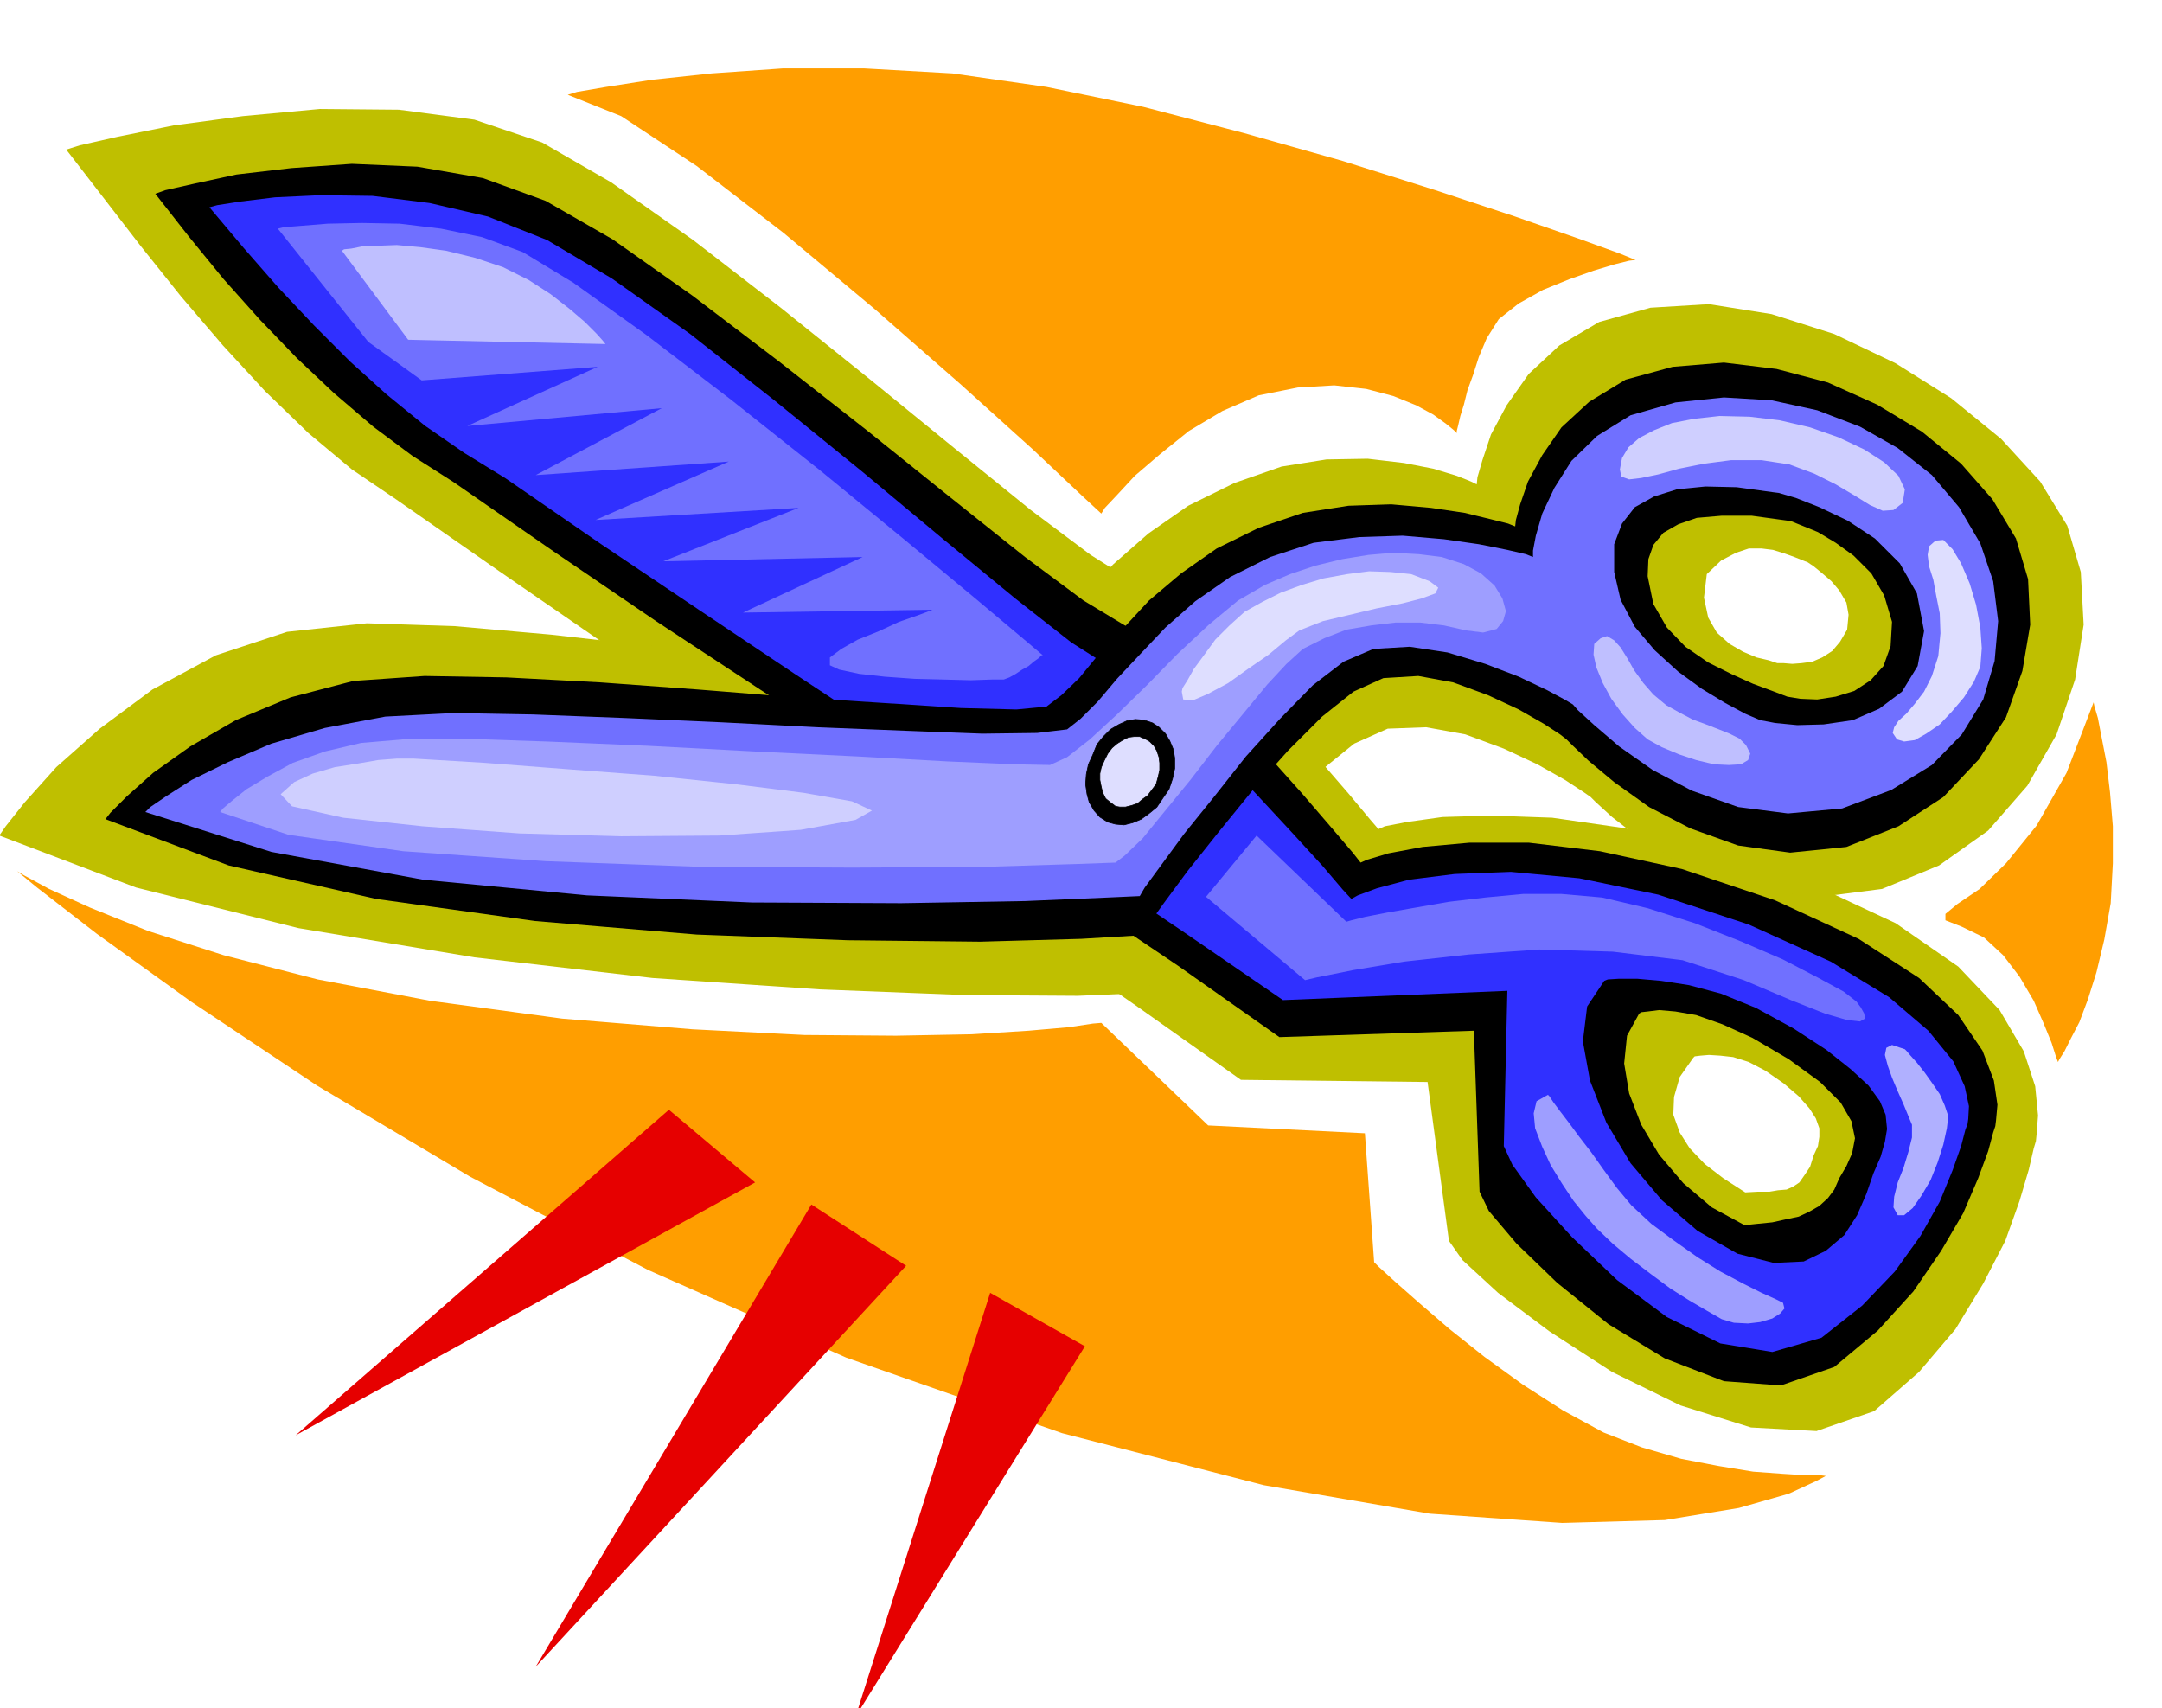 <svg xmlns="http://www.w3.org/2000/svg" fill-rule="evenodd" height="387.485" preserveAspectRatio="none" stroke-linecap="round" viewBox="0 0 3035 2398" width="490.455"><style>.pen0{stroke:#000;stroke-width:1;stroke-linejoin:round}.brush1{fill:#bfbf00}.pen1{stroke:none}.brush2{fill:#000}.brush4{fill:#7070ff}.brush5{fill:#9e9eff}.brush6{fill:#dedeff}.brush7{fill:#bfbfff}</style><path class="pen1 brush1" d="m93 210 19-6 53-12 79-16 97-13 108-10 111 1 106 14 95 32 97 56 115 81 123 95 127 102 119 97 105 85 84 63 54 34 41 25 53 45 57 56 59 63 53 60 45 52 30 36 12 14 9-4 31-6 50-7 69-2 85 3 104 15 120 29 136 47 122 57 88 61 58 61 34 58 16 49 4 41-2 26-1 10-3 10-7 30-13 44-20 56-31 60-39 64-51 60-63 55-81 28-92-5-99-31-96-47-88-57-72-54-50-46-19-27-30-223-262-3-147-104-147-102-150-102-149-101-150-102-150-101-148-102-145-101-62-42-61-51-61-59-59-64-59-69-56-70-54-70-51-66zm2284 1275-19 27-8 28-1 25 9 25 14 22 21 22 26 20 31 20 18-1h16l12-2 12-1 9-4 9-6 7-10 8-12 5-16 6-13 2-13v-12l-5-14-9-14-15-17-21-18-26-18-23-12-22-7-18-2-16-1-12 1-8 1-2 2z"/><path class="pen1 brush1" d="m-1 1173 9-13 27-34 44-49 61-54 74-55 89-48 100-33 112-12 123 4 136 12 141 16 137 19 124 15 106 13 78 5 43-3 23-17 27-28 31-36 37-40 42-43 49-43 56-39 65-32 66-23 63-10 58-1 51 6 41 8 33 10 20 8 8 4 1-10 7-24 12-36 22-41 31-44 43-40 56-33 72-20 82-5 88 14 88 28 86 41 78 49 70 57 55 60 38 62 19 65 4 74-12 77-26 77-41 72-55 63-69 49-80 33-86 11-78-7-70-20-59-26-50-31-36-28-23-21-7-7-10-7-26-17-39-22-47-22-54-20-55-10-54 2-47 21-47 38-49 50-49 57-46 60-42 54-32 47-22 32-7 12-94 4-157-1-205-8-235-16-250-29-247-41-228-57-192-73zm2535-385-15-6-14-5-16-5-16-2h-18l-18 6-21 11-20 19-4 33 6 28 12 21 18 16 19 11 19 8 17 4 12 4h9l12 1 13-1 15-2 14-6 14-9 11-13 10-17 2-21-3-17-10-17-11-13-14-12-11-9-9-6-3-1z"/><path class="pen1 brush2" d="m218 272 14-5 40-9 60-13 77-9 85-6 92 4 92 16 88 32 94 54 112 79 121 92 125 98 117 94 104 83 82 61 53 32 39 23 51 43 55 55 57 60 51 57 43 50 29 34 11 14 9-4 30-9 48-9 66-6h83l100 12 115 25 131 44 117 54 85 55 55 52 34 50 16 42 5 34-2 22-1 8-3 9-7 26-14 38-21 49-31 53-39 57-50 55-61 51-75 26-80-6-83-32-79-48-72-58-57-55-39-46-13-27-8-226-273 9-142-100-144-97-147-98-147-96-149-97-146-96-144-98-140-97-58-37-55-41-55-47-52-49-52-54-51-57-49-60-47-60zm2083 1151-17 31-4 39 7 42 17 44 25 42 34 40 40 34 46 25 19-2 20-2 18-4 19-4 15-7 14-8 12-11 9-12 7-16 10-17 8-18 4-21-5-24-15-26-29-29-44-32-51-30-42-19-37-13-29-5-23-2-16 2-9 1-3 2z"/><path class="pen1" d="m294 291 11-3 32-5 49-6 64-3 73 1 80 10 82 19 83 33 91 54 110 78 118 93 122 99 114 95 102 84 79 62 52 33 40 23 51 42 56 52 57 59 52 56 44 48 29 34 12 13 9-5 27-10 45-12 64-8 79-3 96 9 111 23 127 42 115 52 82 50 55 47 35 43 16 35 6 28-1 18-1 7-3 8-6 23-12 34-18 44-27 48-36 50-46 48-57 45-69 20-73-12-75-37-70-52-63-60-51-56-33-46-12-26 5-218-315 13-137-94-136-92-137-90-136-90-138-91-136-91-137-92-135-93-57-35-55-38-54-44-51-46-51-51-50-53-49-56-48-57zm1958 1086-24 36-6 49 10 55 23 59 34 57 44 52 50 43 56 32 51 13 42-2 31-15 26-22 18-28 13-30 10-29 10-23 6-21 3-18-2-20-8-19-16-22-25-23-34-27-46-30-53-29-49-20-45-12-39-6-34-3h-25l-16 1-5 2z" style="fill:#3030ff"/><path class="pen1 brush2" d="m148 1150 7-9 23-23 37-33 52-37 64-37 77-32 88-23 100-7 115 2 132 7 137 10 137 11 125 8 107 7 78 2 42-4 21-16 25-24 27-33 34-36 37-40 45-38 50-35 59-29 62-21 64-10 60-2 56 5 47 7 37 9 24 6 10 4 1-9 6-22 11-32 20-37 27-39 39-36 51-31 66-18 72-6 74 9 72 19 69 31 63 38 55 45 44 50 33 55 17 57 3 64-11 65-23 65-38 59-50 53-63 41-73 29-79 8-73-10-67-24-58-30-49-35-36-30-23-22-8-8-9-7-23-15-35-20-43-20-49-18-49-9-49 3-42 19-44 35-48 48-50 56-48 59-43 54-34 46-23 32-8 12-84 5-142 4-186-2-212-8-227-19-223-31-207-47-173-65zm2362-419-51-7h-42l-35 3-26 9-21 12-14 17-7 20-1 24 8 39 19 33 26 27 32 22 32 16 31 14 27 10 21 8 18 3 24 1 26-4 26-8 23-15 18-20 10-28 2-34-11-37-18-31-25-25-25-18-25-15-22-9-15-6-5-1z"/><path class="pen1 brush4" d="m204 1140 7-7 22-15 36-23 51-25 61-26 75-22 85-16 96-5 111 2 129 5 135 6 136 7 125 5 106 4 77-1 42-5 19-15 24-24 27-32 32-34 36-38 42-37 49-34 56-28 61-20 64-8 61-2 58 5 49 7 40 8 26 6 10 4v-9l4-21 9-31 17-36 24-38 36-35 47-29 63-18 68-7 67 4 64 14 60 23 53 30 48 38 38 45 30 51 18 53 7 56-5 56-16 54-30 49-42 43-57 35-69 26-76 7-70-9-65-23-55-29-47-33-35-30-23-21-7-8-10-6-26-14-40-19-47-18-53-16-53-8-51 3-42 18-43 33-46 47-48 53-45 57-42 52-33 45-22 30-7 12-44 2-117 5-174 3-210-1-231-10-230-22-213-39-177-56zm2285-449-51-7-44-1-40 4-32 10-27 15-18 23-11 29v39l9 39 20 38 28 33 33 30 33 24 33 20 28 15 21 9 21 4 31 3 37-1 41-6 37-16 32-24 22-36 9-49-10-53-24-42-35-35-38-25-40-19-33-13-24-7-8-1z"/><path class="pen1 brush4" d="m390 321 8-2 25-2 37-3 48-1 53 1 58 7 58 12 57 21 71 43 102 73 119 91 126 100 117 96 100 83 69 58 26 22h-2l-4 4-7 5-7 6-9 5-9 6-9 5-8 3h-17l-29 1-38-1-41-1-42-3-36-4-28-6-13-6v-11l16-12 23-13 30-12 28-13 26-9 16-6 5-2-266 4 168-78-280 6 190-75-285 17 187-82-271 19 177-94-273 25 183-83-247 19-75-54-127-159z"/><path class="pen1 brush5" d="m309 1140 4-5 13-11 20-16 30-18 35-19 45-16 51-12 59-5 83-1 119 4 141 6 151 8 144 7 127 7 94 4 49 1 24-11 32-25 38-35 42-41 43-44 44-41 41-34 38-22 35-15 36-12 37-9 37-6 35-3 36 2 32 4 31 10 24 13 19 17 11 18 5 18-4 14-9 11-19 5-24-3-31-7-33-4h-35l-34 4-35 6-31 12-30 15-23 21-27 29-33 40-38 46-37 48-36 44-31 38-25 24-13 10-56 2-130 4-183 1-212-1-219-8-200-14-161-23-96-32z"/><path class="pen0 brush2" d="m1618 1015 9 6 9 9 6 10 5 12 2 12v15l-3 14-5 15-9 13-8 12-11 9-11 8-12 5-12 3-12-1-11-3-11-7-8-9-7-12-3-11-2-14 1-14 3-14 6-13 6-15 9-11 10-10 12-7 11-5 12-2 12 1 12 4z"/><path class="pen0 brush6" d="m1609 1038 5 3 6 6 4 7 3 9 1 8v10l-2 9-3 11-6 8-6 8-7 5-7 6-9 3-8 2h-8l-6-1-8-6-6-5-4-8-2-8-2-10v-9l2-9 4-9 5-10 6-8 7-6 8-5 8-4 8-1h8l9 4z"/><path class="pen1 brush6" d="m2717 759 11-1 13 13 12 20 12 28 9 30 6 32 2 29-2 26-9 21-14 22-17 20-17 18-19 13-16 9-15 2-10-3-6-9 2-8 6-9 11-10 12-14 13-17 11-22 9-28 3-32-1-28-5-25-4-22-6-19-2-16 2-12 9-8z"/><path class="pen1 brush7" d="m2457 1058-3 9-10 6-17 1-21-1-25-6-24-8-24-10-20-11-18-16-17-19-16-22-12-22-9-22-4-18 1-15 9-8 9-3 10 6 9 10 10 16 9 16 13 18 14 16 18 15 18 10 19 10 19 7 18 7 15 6 14 7 9 9 6 12z"/><path class="pen1" d="m2456 585 42 5 43 10 40 14 36 17 28 18 20 19 9 19-3 19-13 10-15 1-18-8-21-13-27-16-30-15-35-13-39-6h-43l-38 5-35 7-29 8-24 5-17 2-11-4-2-10 3-16 9-15 15-13 21-11 25-10 31-6 36-4 42 1zM581 1065h-24l-26 2-29 5-32 5-31 9-26 12-19 17 16 17 72 16 111 12 136 10 143 4 138-1 114-8 77-14 23-13-28-13-68-12-95-12-115-12-120-9-117-9-100-6z" style="fill:#cfcfff"/><path class="pen1 brush7" d="m480 352 3-2 10-1 15-3 23-1 26-1 33 3 36 5 41 10 39 13 36 18 31 20 27 21 21 18 16 16 9 10 4 5-277-6-93-125z"/><path class="pen1 brush4" d="m1764 1173-71 86 139 117 17-4 50-10 72-12 91-10 99-7 103 3 98 12 86 28 66 28 48 19 31 9 18 2 7-4-1-7-5-9-6-8-18-14-35-19-50-26-58-25-66-26-66-21-64-15-57-5h-54l-53 5-51 6-46 8-40 7-31 6-20 5-7 2-126-121z"/><path class="pen1" style="fill:#b0b0ff" d="m2674 1473 2 2 6 7 9 10 11 14 10 14 11 16 7 16 5 15-2 17-5 23-8 25-10 25-13 22-12 17-12 10h-9l-6-11 1-15 5-20 8-20 7-23 5-20v-18l-5-12-7-17-8-18-8-19-6-17-4-15 2-10 8-4 18 6z"/><path class="pen1 brush6" d="m1659 971 1-5 7-11 9-16 14-19 16-22 20-20 21-19 25-14 26-13 30-11 30-9 33-6 31-4 30 1 29 3 26 10 12 9-4 8-19 7-27 7-36 7-38 9-38 9-33 13-19 14-24 20-29 20-28 20-28 15-21 9-14-1-2-11z"/><path class="pen1 brush5" d="m2173 1537 2 2 6 9 9 12 13 17 14 19 17 22 17 24 19 26 20 24 28 26 31 23 34 24 32 20 32 17 26 13 20 9 10 5 2 8-6 7-11 7-17 5-17 2-20-1-17-5-21-12-24-14-27-17-27-20-29-22-25-21-22-21-16-18-17-21-16-24-16-26-12-26-10-26-2-21 4-17 16-9z"/><path class="pen1" d="m24 1223 10 6 35 19 57 26 82 33 106 34 132 34 158 30 185 25 183 15 157 8 129 1 106-2 80-5 57-5 33-5 12-1 150 144 220 11 13 181 7 7 22 20 34 30 43 37 49 39 54 39 56 36 57 31 54 21 55 16 52 10 49 8 41 3 32 2h21l8 1-13 7-39 18-70 20-104 17-144 4-186-13-233-40-283-73-303-106-278-123-250-131-215-128-177-118-132-95-84-65-28-23zM797 133l13-4 41-7 64-10 84-9 100-7h114l124 7 132 19 136 28 142 37 138 39 130 41 112 37 89 31 58 21 22 9-9 1-20 5-30 9-34 12-37 15-34 19-28 22-17 27-11 26-8 25-8 22-5 20-5 16-3 13-2 8v3l-4-4-11-9-18-13-24-13-32-13-38-10-45-5-51 3-55 11-51 22-47 28-41 33-35 30-25 27-17 18-5 8-27-25-69-65-102-92-120-105-128-107-122-94-106-70-75-30zm2142 853 1 5 5 17 5 26 7 36 5 42 4 48v52l-3 56-9 51-11 46-12 38-12 32-12 23-9 18-7 11-2 4-3-8-6-19-11-27-14-32-20-34-23-30-27-25-31-15-23-9v-9l17-14 31-21 37-36 43-53 42-74 38-99z" style="fill:#ff9e00"/><path class="pen1" d="m415 2015 524-457 121 102-645 355zm337 325 387-649 133 86-520 563zm449 70 189-595 133 75-322 520z" style="fill:#e60000"/></svg>
